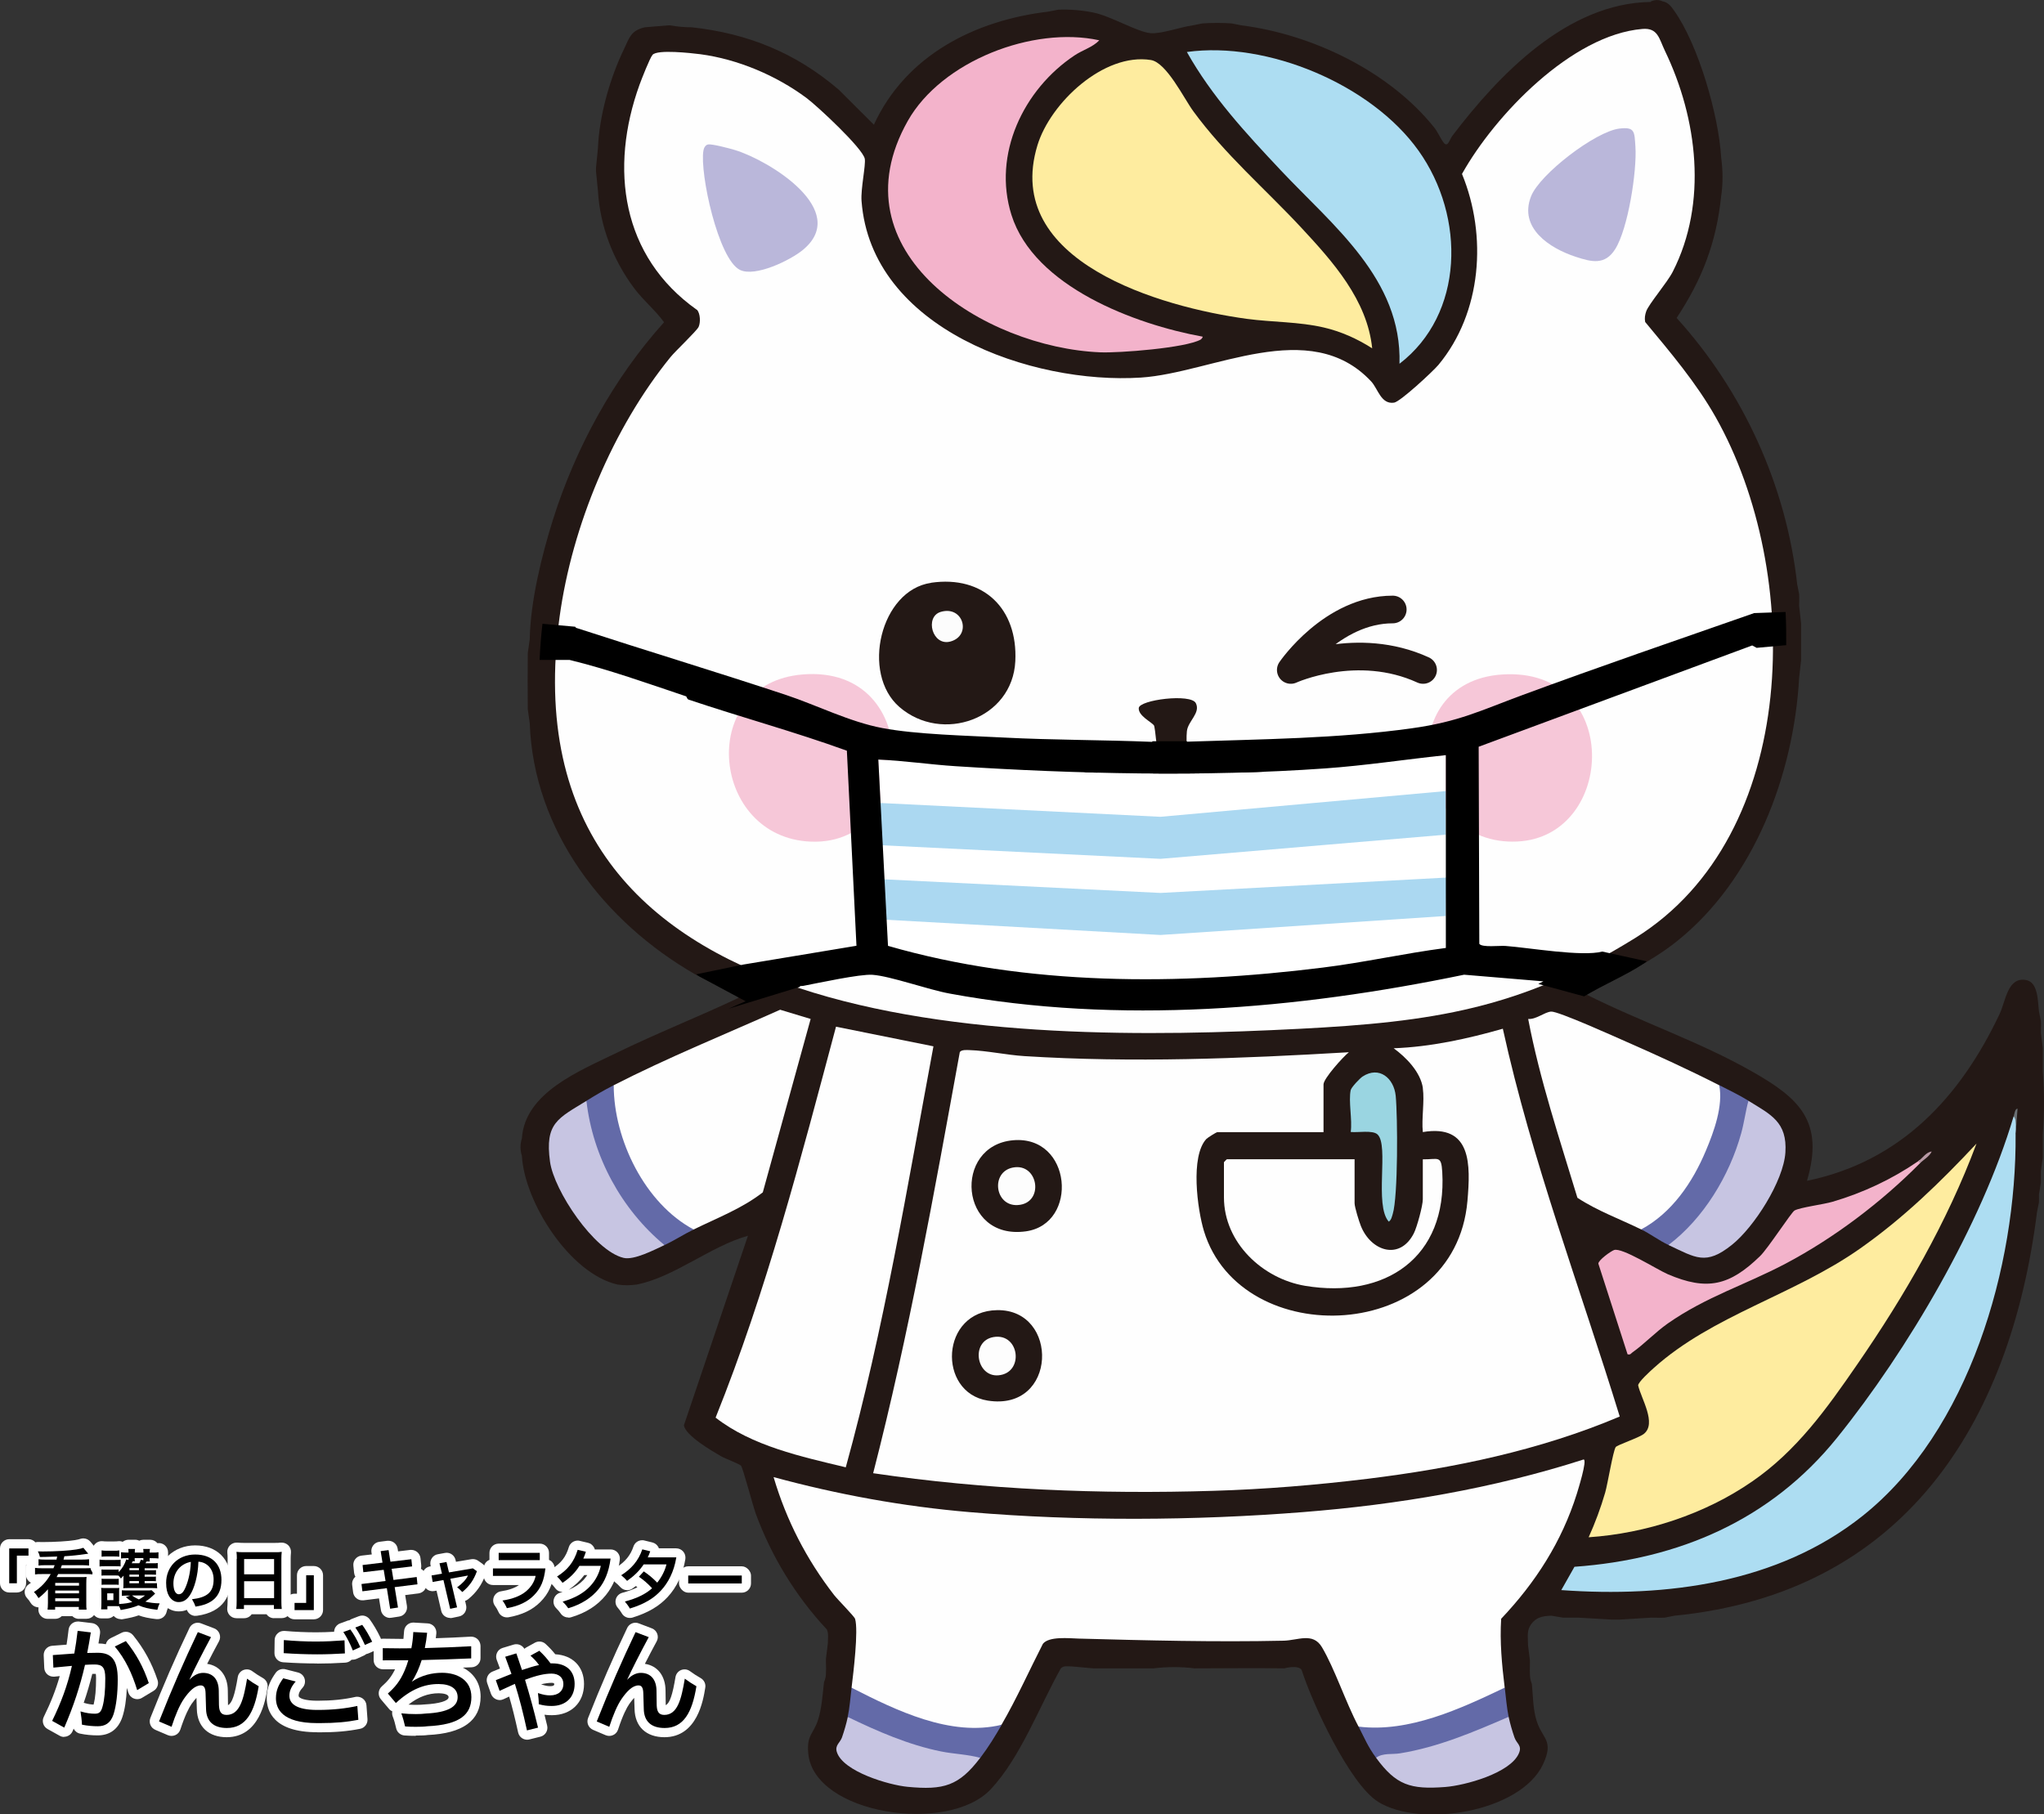 <?xml version="1.0" encoding="UTF-8"?>
<svg id="_看護ちゃん" data-name="看護ちゃん" xmlns="http://www.w3.org/2000/svg" viewBox="0 0 221.71 196.82">
  <rect x="0" y="0" width="221.71" height="196.82" fill="#333333" stroke="none"/>
  <defs>
    <style>
      .cls-1 {
        fill: #231815;
      }

      .cls-2 {
        fill: #f3b3cb;
      }

      .cls-3 {
        fill: #fcfcfc;
      }

      .cls-4 {
        fill: #6a7074;
      }

      .cls-5 {
        fill: #fff;
      }

      .cls-6 {
        fill: #c7c5e2;
      }

      .cls-7 {
        fill: #feec9f;
      }

      .cls-8 {
        fill: #abd8f1;
      }

      .cls-9 {
        fill: #9ad5e1;
      }

      .cls-10 {
        fill: #636aa8;
      }

      .cls-11 {
        fill: #f6c7d8;
      }

      .cls-12 {
        fill: #adddf2;
      }

      .cls-13 {
        fill: #b899a5;
      }

      .cls-14 {
        fill: #fefefe;
      }

      .cls-15 {
        fill: none;
        stroke: #231815;
        stroke-linecap: round;
        stroke-linejoin: round;
        stroke-width: 3px;
      }

      .cls-16 {
        fill: #bab7da;
      }

      .cls-17 {
        fill: #fdfdfd;
      }
    </style>
  </defs>
  <g>
    <path class="cls-1" d="M179.08.15c.4-.18.87-.2,1.27,0,.58.1.9.52,1.23.99,2.65,3.71,4.85,11.41,5.11,15.93.19,1.4.21,2.83,0,4.23-.53,5.03-2.05,8.99-4.83,13.19,7.21,7.95,11.89,18.18,13.08,28.9l.21,1.06c.03.41,0,.85,0,1.27l.21,1.9c0,1.34,0,2.68,0,4.02l-.21,1.9c-.59,10.5-4.88,21.85-13.22,28.54-2.99,2.4-6.51,3.95-9.83,5.82,5.86,2.95,12.2,5.08,17.91,8.32,5.15,2.92,7.9,5.42,5.99,11.88,10.16-2.09,16.63-9.07,20.9-18.11.66-1.4.86-4.05,2.88-3.67,1.32.25,1.25,2.35,1.38,3.38l.21,1.06c.03.41,0,.85,0,1.27l.21,1.69c0,.84,0,1.69,0,2.54.17,2.25.17,4.51,0,6.77,0,.84,0,1.69,0,2.54l-.21,1.48c0,.42,0,.85,0,1.27l-.21,1.27c0,.28.02.57,0,.85l-.21,1.06c-2.9,23.12-14.6,41.35-39.34,43.78l-1.06.21c-.49.03-.99-.01-1.48,0l-3.38.21c-.28,0-.56,0-.85,0l-3.6-.21c-.56,0-1.13,0-1.69,0l-1.27-.21c-1,.02-1.79.19-2.34,1.15-.34.6-.19,1.34-.2,2.02l.21,1.69c.01.49-.03.99,0,1.48,0,.37.07.72.21,1.06.13,1.32.11,2.73.52,4.02.62,1.96,1.91,2.08.69,4.7-2.45,5.21-13.31,6.94-17.9,4.06-3.08-1.94-7.14-10.71-8.27-14.26-.23-.49-1.26-.38-1.9-.21-3.24-.05-6.49,0-9.73,0-1.47-.18-2.97-.18-4.44,0-2.18,0-4.37,0-6.56,0l-2.33-.21c-.39.02-.84-.13-1.17.21-2.3,4.08-4.39,9.7-7.61,13.12-4.62,4.92-19.19,2.71-19.79-3.9-.18-2.01.55-2.06,1.06-3.62.41-1.28.5-2.78.65-4.11.15-.33.22-.68.21-1.06.04-.49-.02-.99,0-1.48l.21-1.69c-.01-.49.1-1.01-.11-1.48-3.37-3.59-6.03-7.96-7.72-12.58-.3-.83-1.39-4.95-1.59-5.18-.17-.2-1.69-.76-2.15-1.02-1.01-.59-3.85-2.23-4.05-3.36l6.95-20.57c-4.04,1.12-7.97,4.48-12.05,5.29-.7.1-1.41.11-2.11,0-5.15-1.18-10.08-8.9-10.36-13.96-.2-.61-.2-1.29,0-1.9.32-4.97,6.29-7.33,10.29-9.28,4.32-2.11,8.84-3.89,13.19-5.95.19-.25-4.31-2.34-4.72-2.58-9.83-5.66-17.5-15.52-17.91-27.24l-.21-1.48c-.02-2.04-.02-4.09,0-6.13l.21-1.48c.07-4.1,1.3-9.1,2.53-13.01,2.45-7.77,6.59-15.34,12.04-21.38-.97-1.34-2.25-2.36-3.24-3.69-2.28-3.04-3.72-6.76-3.93-10.56l-.21-2.11c0-.14,0-.28,0-.42l.21-2.11c.13-3.45,1.28-7.53,2.78-10.65.65-1.36.78-2.1,2.3-2.46l2.54-.21c.07,0,.14,0,.21,0,.76.14,1.54.21,2.33.21,6.1.66,11.3,2.78,15.96,6.77l3.81,3.8c3.47-7.54,10.96-11.33,18.93-12.27l1.06-.21c1.24-.05,2.6.06,3.82.31,1.92.39,4.78,2.13,6.23,2.24,1.19.08,3.18-.66,4.54-.85l1.06-.21c.93-.07,2.24-.07,3.17,0l1.06.21c7.68.97,16.06,5,20.93,11.11.37.47.74,1.32,1.04,1.66.43.48.6-.38.9-.78,5.07-6.66,12.48-14.4,21.53-14.53Z"/>
    <path class="cls-14" d="M75.6,33.62c-8.2-5.8-9.51-15.35-6.23-24.43.21-.58,1.12-2.91,1.41-3.24.53-.61,4.2-.19,5.17-.07,4.08.54,8.25,2.31,11.53,4.75,1.16.86,6.09,5.45,6.32,6.59.13.66-.45,3.26-.35,4.58,1.04,13.87,18.45,19.93,30.32,19.16,7.69-.5,18.29-6.72,24.96.42.74.79,1.06,2.52,2.49,2.3.68-.11,4.2-3.38,4.8-4.09,4.72-5.68,5.31-14.03,2.56-20.72,3.56-6.37,11.9-15.09,19.57-15.73,1.68-.14,1.8,1.03,2.44,2.37,3.54,7.35,4.66,16.51.85,23.97-.6,1.18-2.6,3.5-2.88,4.3-.13.38-.19.74-.11,1.15,2.74,3.3,5.53,6.58,7.65,10.33,9.49,16.81,9.24,45.32-8.72,56.49-12.42,7.72-22.06,9.12-36.45,9.86-31.56,1.62-86.55,1.44-80.23-44.7,1.35-9.85,5.76-20.45,12.02-28.16.54-.67,2.85-2.84,3.06-3.29.22-.49.18-1.42-.16-1.84Z"/>
    <path class="cls-14" d="M154.34,118.05c-.25-1.75-1.82-3.35-3.17-4.33,4.01-.15,7.99-1.02,11.84-2.12,3.15,14.33,8.38,28.08,12.68,42.07-8.65,3.67-18.07,5.62-27.4,6.76-5.47.67-11.18,1.14-16.67,1.3-12.32.38-24.74-.12-36.91-1.91,3.88-15.06,6.61-30.39,9.4-45.69.19-.27.76-.22,1.07-.21,1.87.06,4.01.53,5.92.65,11.74.74,23.49.27,35.21-.42-.61.48-2.75,2.85-2.75,3.49v5.18h-11.53c-.08,0-1.03.59-1.17.73-1.77,1.88-.98,7.66-.27,10,4.01,13.14,27.22,12.26,28.58-3.26.34-3.93.48-8.37-4.84-7.48-.15-1.48.2-3.32,0-4.76Z"/>
    <path class="cls-14" d="M92.37,183.08c.19-1.57.76-6.19.38-7.46-.08-.27-1.9-2.1-2.28-2.59-2.99-3.86-5.17-8.09-6.56-12.79,6.94,1.89,14.07,3.19,21.25,3.8,11.74,1,24.42.93,36.16,0,10.3-.81,20.62-2.55,30.45-5.71.44,0-.64,3.4-.73,3.71-1.64,5.22-4.48,9.63-8.21,13.57-.16,2.49.08,4.99.38,7.46-.09.24-.19.51-.41.66-1.21.82-3.87,1.8-5.33,2.33-3.04,1.11-6.21,1.98-9.48,1.72l-.64-.49c-1.41-2.67-2.57-6.26-3.97-8.61-.98-1.63-2.61-.72-4.16-.69-7.42.16-14.82-.03-22.21-.23-1.07-.03-3.23-.27-3.89.57-1.49,2.91-2.83,5.92-4.47,8.75-1.77,1.31-4.91.74-7.01.25-3.14-.73-6.07-2.19-8.94-3.62l-.33-.64Z"/>
    <path class="cls-7" d="M148.84,37.79c-1.6-1.03-3.38-1.83-5.24-2.26-2.68-.63-5.59-.57-8.36-.94-9.27-1.26-26.56-6.19-22.71-18.83,1.4-4.6,7.19-10.06,12.3-9.25,1.7.27,3.59,4.17,4.6,5.55,3.42,4.68,7.79,8.42,11.7,12.62,3.45,3.71,7.17,7.86,7.71,13.11Z"/>
    <path class="cls-14" d="M101.25,113.51c-2.85,15.28-5.37,30.69-9.51,45.67-4.82-1.16-10.15-2.3-14.12-5.39,5.52-13.72,9.25-28.13,13.06-42.41l10.57,2.13Z"/>
    <path class="cls-7" d="M172.31,166.79c.71-1.57,1.32-3.21,1.8-4.86.28-.98.84-4.45,1.14-4.94.14-.23,2.53-1.01,3.06-1.44,1.42-1.13-.3-3.83-.62-5.25-.03-.34,1.35-1.59,1.71-1.91,6.36-5.71,15.18-7.89,22.37-12.95,4.72-3.32,8.7-7.19,12.62-11.38-3.18,8.52-7.79,16.5-12.94,23.96-3.3,4.79-6.55,9.36-11.4,12.7-5.14,3.55-11.52,5.63-17.74,6.05Z"/>
    <path class="cls-2" d="M119.23,4.38c-.71.75-1.8,1.04-2.69,1.64-5.52,3.68-8.9,10.71-6.83,17.29,2.45,7.79,13.4,11.88,20.73,13.21.06.04-.11.26-.21.32-1.63.91-8.86,1.47-10.9,1.38-12.52-.52-28.92-10.83-20.86-25.11,3.67-6.49,13.58-10.31,20.76-8.74Z"/>
    <path class="cls-12" d="M218.63,123.02c.11,14.37-5.02,32.22-16.61,41.44-9.16,7.29-21.27,8.86-32.67,8.04l1.43-2.53c11.35-.81,21.29-5.08,28.47-13.98,7.67-9.51,15.69-23.17,19.16-34.87l.21-.03c.08.64.08,1.29,0,1.94Z"/>
    <path class="cls-12" d="M151.8,39.48c.29-9.21-7.26-15.02-12.91-21.04-3.75-3.99-7.45-7.98-10.15-12.8,8.72-1.21,20.01,3.52,25.13,10.71s4.95,17.74-2.08,23.12Z"/>
    <path class="cls-14" d="M66.57,117.73c5.84-2.99,12.07-5.52,18.05-8.19l3.31,1-5.19,18.81c-2.26,1.76-4.96,2.78-7.5,4.03l-.72.08c-5.12-3.2-8.04-9.21-8.36-15.14l.41-.59Z"/>
    <path class="cls-14" d="M186.48,117.73l.51.55c-.15,5.72-3.37,11.97-8.21,15.16l-.75-.06c-2.3-1.13-4.75-2.01-6.93-3.44-1.94-6.41-4.08-12.8-5.34-19.4.86.07,1.74-.73,2.48-.8s7,2.76,8.23,3.3c3.35,1.47,6.75,3.03,10.01,4.69Z"/>
    <path class="cls-14" d="M146.93,125.77v4.76c0,.42.49,2,.69,2.49,1.11,2.74,4.23,3.74,5.74.77.34-.67.97-2.99.97-3.68v-4.34c1.69.02,2-.48,2.11,1.38.54,9.27-6.17,13.79-14.88,12.34-4.6-.77-8.8-4.67-8.8-9.6v-3.81s.29-.32.32-.32h13.85Z"/>
    <path class="cls-2" d="M208.26,126.19c-4.18,4.22-9.31,8.11-14.59,10.9-4.36,2.3-8.61,3.58-12.76,6.48-1.34.94-2.6,2.27-3.84,3.14-.18.13-.21.29-.53.21l-3.17-9.84c.02-.39,1.33-1.33,1.7-1.47.85-.32,4.69,2.13,5.83,2.62,4.27,1.83,6.71,1.25,10.02-1.97.86-.84,3.39-4.75,3.73-4.94.61-.34,3.15-.66,4.13-.95,3.3-.97,6.43-2.44,9.26-4.38.3-.28.41-.16.21.21Z"/>
    <path class="cls-6" d="M63.61,119.42l.52.71c.81,5.42,3.55,10.47,7.64,14.12l.31.82c-1.11.51-3.29,1.66-4.44,1.39-3.2-.76-7.55-7.3-7.98-10.43-.58-4.22.87-4.7,3.96-6.61Z"/>
    <path class="cls-6" d="M180.98,135.07l.28-.76c4.32-3.64,6.94-8.88,7.83-14.4l.56-.49c2.44,1.5,4.22,2.3,4.01,5.6-.2,3.11-3.4,8.12-5.82,10.04-2.82,2.25-3.9,1.39-6.87,0Z"/>
    <path class="cls-6" d="M163.64,186.25c.16.75.38,1.5.63,2.23.23.69.86.86.48,1.73-.92,2.15-5.86,3.49-7.99,3.65-3.77.29-5.33-.2-7.5-3.17l-.02-.49c4.66-.65,9.4-2.18,13.86-4.03l.54.08Z"/>
    <path class="cls-6" d="M106.33,190.69c-2.32,3.05-3.95,3.53-7.9,3.15-1.99-.19-6.99-1.64-7.66-3.78-.23-.73.35-.99.56-1.58.25-.73.47-1.47.63-2.23h.99c4.13,2.08,8.45,3.42,12.99,3.91l.4.54Z"/>
    <path class="cls-10" d="M189.65,119.42c-.32,1.17-.46,2.37-.79,3.54-1.27,4.58-4.08,9.23-7.88,12.1-1.01-.47-1.96-1.2-2.96-1.69,3.34-1.8,5.57-5.1,7.01-8.53.88-2.08,1.9-4.89,1.45-7.12,1.09.56,2.12,1.04,3.17,1.69Z"/>
    <path class="cls-10" d="M75.24,133.38c-1.07.52-2.08,1.19-3.17,1.69-4.66-3.87-7.78-9.6-8.46-15.65,1.04-.64,1.86-1.13,2.96-1.69,0,5.9,3.38,12.83,8.67,15.65Z"/>
    <path class="cls-10" d="M108.66,187.1c-.72,1.25-1.45,2.44-2.33,3.6-1.39-.39-2.85-.41-4.27-.7-3.52-.71-6.9-2.19-10.11-3.74.21-.98.3-2.16.42-3.17,4.84,2.47,10.75,5.36,16.28,4.02Z"/>
    <path class="cls-10" d="M163.64,186.25c-3.81,1.65-7.66,3.29-11.79,3.96-.85.14-1.85-.07-2.59.48-.91-1.24-1.23-2.1-1.9-3.38,5.46.67,11.04-1.93,15.86-4.23.12,1.01.22,2.2.42,3.17Z"/>
    <path class="cls-9" d="M146.51,118.26c.07-.31.98-1.27,1.28-1.47,1.81-1.19,3.41.18,3.6,2.09.22,2.27.26,10.92-.32,12.81-.1.31-.14.63-.43.84-1.6-1.77.05-8.27-1.22-9.46-.53-.5-2.17-.18-2.91-.27.19-1.31-.26-3.34,0-4.55Z"/>
    <path class="cls-4" d="M218.63,123.02c0-.6.17-1.49-.21-1.9.07-.24.15-.87.42-.84l-.21,2.75Z"/>
    <path class="cls-13" d="M208.05,125.98c.49-.33.87-1,1.48-1.06-.25.55-.88.88-1.27,1.27l-.21-.21Z"/>
    <path class="cls-11" d="M162.96,73.17c13-.82,12.38,17.6,1.63,18.12-11.54.56-13.69-17.36-1.63-18.12Z"/>
    <path class="cls-11" d="M87.04,73.17c13.47-1.13,12.58,19.18.39,18.1-10.43-.93-11.71-17.15-.39-18.1Z"/>
    <path class="cls-1" d="M100.99,63.22c5.7-.83,9.42,2.83,9.14,8.51-.31,6.28-7.96,8.96-12.57,4.97-4.2-3.64-2.06-12.68,3.43-13.47Z"/>
    <path class="cls-15" d="M151.07,66.12c-6.59,0-11.06,6.56-11.06,6.56,0,0,7.18-3.28,14.35,0"/>
    <path class="cls-16" d="M175.64,13.95c1.71-.21,1.64.33,1.75,1.95.18,2.62-.79,8.92-2.2,11.14-1.1,1.74-2.54,1.39-4.27.82-2.84-.93-6.2-3.12-4.85-6.56.94-2.4,6.96-7.02,9.57-7.35Z"/>
    <path class="cls-16" d="M76.82,15.67c.43-.07,2.36.44,2.91.61,3.73,1.14,12.54,6.55,7.36,10.83-1.37,1.13-5.17,2.98-6.83,2.17-2.35-1.15-4.38-10.51-3.96-12.95.05-.28.21-.61.51-.66Z"/>
    <path class="cls-1" d="M129.66,83.61c.86.87,2.64.85,3.79.66s2.58-1.73,3.7-.53c1.17,1.26-.3,2.64-1.49,3.16-2.47,1.08-6.02,1.05-8.08-.85-2.26,2.53-5.86,2.89-8.84,1.41-1.23-.61-2.74-1.95-1.51-3.34,1.1-1.24,2.29.17,3.22.57,2.01.87,4.95.4,5.12-2.19.03-.44-.28-3.63-.4-3.8-.27-.38-1.72-1.05-1.65-1.89.07-.89,5.65-1.6,6.19-.53s-.86,1.95-.97,3.05c-.12,1.23.02,3.36.93,4.28Z"/>
    <path class="cls-1" d="M109.88,123.7c6.4-.57,7.16,9.07,1.4,9.88-7.24,1.01-7.95-9.29-1.4-9.88Z"/>
    <path class="cls-1" d="M108.16,142.13c6.77-.1,6.55,11.03-1.04,9.81-5.46-.88-5.15-9.72,1.04-9.81Z"/>
    <path class="cls-3" d="M102.04,66.38c2.45-.73,3.38,2.56,1.07,3.21-1.99.56-2.84-2.68-1.07-3.21Z"/>
    <path class="cls-17" d="M109.87,126.66c2.8-.54,3.44,3.92.5,4.07-2.48.13-2.94-3.6-.5-4.07Z"/>
    <path class="cls-17" d="M107.76,145.05c2.84-.49,3.37,3.91.53,4.15-2.4.2-3.04-3.71-.53-4.15Z"/>
  </g>
  <g>
    <path class="cls-5" d="M156.81,81.92v20.92c-4.47.58-8.88,1.58-13.35,2.13-15.52,1.94-32.07,2-47.14-2.36l-1.05-20.21c2.78.12,5.59.54,8.38.72,13.09.84,26.99,1.17,40.09.24,4.37-.31,8.74-.98,13.09-1.44Z"/>
    <polygon class="cls-8" points="156.81 99.37 125.87 101.43 95.26 99.73 95.26 95.36 125.87 96.87 156.92 95.2 156.81 99.37"/>
    <polygon class="cls-8" points="156.81 90.55 125.87 93.17 95.26 91.68 95.26 87.1 125.87 88.61 156.81 85.82 156.81 90.55"/>
    <path d="M193.67,66.39l-3.4.12c-8.38,2.93-16.79,5.81-25.12,8.89-4.53,1.67-6.9,2.9-12.03,3.61-8.01,1.12-16.3,1.18-24.35,1.45-.01-.02-.02-.03-.02-.05h-3.76s0,.05,0,.07c-5.38-.22-10.79-.19-16.16-.47-3.94-.21-9.37-.32-13.14-1.03-3.5-.66-7.16-2.5-10.41-3.58-7.57-2.51-15.21-4.82-22.79-7.29-.04-.03-.07-.08-.1-.12l-3.55-.32c-.15,1.31-.25,2.62-.31,3.92h3.25c4.26,1.04,8.47,2.55,12.64,3.95.06.02.09.3.28.36,5.69,1.91,11.51,3.49,17.16,5.54l1.04,21.16-12.28,2.04-5.11,1.06c.12.07.23.16.35.23l5.02,2.69c-.62.26-1.23.54-1.85.81l7.73-2.37c.01-.16.1-.06.37-.11l2.4-.73-2.4.73s0,0,0,0c1.64-.31,6.16-1.3,7.51-1.2,1.97.14,6.02,1.61,8.39,2.04,18.34,3.38,37.65,1.71,55.78-2.05l6.33.53-.08-.02.08.02,2.27.19-.55.28,4.97,1.35c2.1-1.28,4.45-2.22,6.51-3.59.1-.07.19-.14.29-.21l-4.83-1.06c-2.21.58-7.93-.42-10.5-.61-.64-.05-2.55.19-2.84-.23l-.07-21.38,29.67-10.99.48.26,3.21-.29c.01-1.21-.01-2.41-.07-3.59ZM156.81,102.84c-4.47.58-8.88,1.58-13.35,2.13-15.52,1.94-32.07,2-47.14-2.36l-1.05-20.21c2.78.12,5.59.54,8.38.72,13.09.84,26.99,1.17,40.09.24,4.37-.31,8.74-.98,13.09-1.44v20.92Z"/>
  </g>
  <g>
    <path class="cls-5" d="M1,172.76c-.55,0-1-.45-1-1v-3.78c0-.55.45-1,1-1h2.09c.55,0,1,.45,1,1v.78c0,.55-.45,1-1,1h-.26v2c0,.55-.45,1-1,1h-.83Z"/>
    <path d="M1,171.76v-3.78h2.09v.78h-1.26v3h-.83Z"/>
    <path class="cls-5" d="M8.56,175.62c-.28,0-.53-.11-.71-.29h-1.16c-.18.18-.43.29-.71.29h-.82c-.28,0-.55-.12-.74-.33s-.28-.49-.25-.77c0-.05,0-.1.01-.15h0c-.06,0-.12,0-.18-.02-.28-.05-.53-.22-.68-.47-.16-.26-.21-.32-.36-.48-.21-.21-.31-.51-.28-.8.03-.3.19-.56.44-.73.08-.06.17-.11.24-.17-.08-.04-.15-.08-.21-.14-.22-.19-.35-.47-.35-.76v-.71c0-.29.12-.56.34-.75.01-.01.03-.02.04-.04v-.16c0-.12.02-.23.06-.34,0-.01-.01-.03-.02-.04-.14-.31-.13-.71.06-1,.19-.28.49-.48.82-.48,0,0,.52.01.52.01,1.29,0,2.79-.09,3.5-.21.35-.06.46-.09.57-.13.12-.04.23-.06.35-.06.29,0,.57.13.77.36l.53.64c.19.23.27.52.22.81.06.13.1.28.1.43v.15s.04.03.07.05c.22.19.34.46.34.75v.71c0,.29-.12.56-.34.75-.11.1-.24.17-.37.21v2.13c0,.3,0,.43.03.6.04.29-.05.57-.24.79s-.46.34-.75.34h-.84Z"/>
    <path d="M6.13,169.19q.04-.16.07-.33c-1.06.04-1.68.05-1.87.05-.07-.3-.08-.32-.22-.61.25,0,.42.01.52.01,1.35,0,2.9-.09,3.66-.22.38-.06.57-.11.75-.18l.53.64q-.08,0-.28.04c-.73.11-1.6.2-2.31.24-.04.15-.04.16-.09.36h2.02c.29,0,.52-.01.75-.04v.69c-.2-.02-.42-.04-.69-.04h-2.26c-.05.14-.07.2-.12.33h2.71c.31,0,.55-.01.78-.04v.71c-.22-.03-.43-.04-.78-.04h-2.99c-.09.19-.11.21-.17.33h2.59c.36,0,.5,0,.66-.02-.02.21-.03.36-.03.71v2.11c0,.36,0,.52.03.73h-.84v-.29h-2.57v.29h-.82c.02-.2.04-.38.04-.73v-1.48c-.28.32-.59.62-1.02.96-.19-.31-.28-.44-.5-.66.8-.53,1.38-1.15,1.82-1.95h-.94c-.33,0-.54,0-.76.04v-.71c.21.03.48.04.76.04h1.24c.06-.14.09-.21.13-.33h-1.06c-.28,0-.48.01-.69.04v-.69c.2.03.41.04.69.04h1.24ZM5.99,171.72v.3h2.58v-.3h-2.58ZM5.99,172.55v.3h2.58v-.3h-2.58ZM5.99,173.39v.31h2.58v-.31h-2.58Z"/>
    <path class="cls-5" d="M13.09,175.65c-.29,0-.57-.13-.76-.35-.18.17-.42.27-.68.27h-.68c-.28,0-.55-.12-.74-.33-.19-.21-.28-.49-.25-.77.02-.18.03-.41.03-.6v-1.09c0-.18,0-.29-.02-.44-.01-.14,0-.27.04-.4v-.69c0-.06,0-.11.01-.16,0-.05-.01-.11-.01-.16v-.36c-.15-.18-.23-.4-.23-.64v-.74c0-.24.08-.46.23-.64v-.36c0-.29.13-.57.35-.76.18-.15.41-.24.65-.24.06,0,.11,0,.17.01.12.02.21.02.4.02h.78c.2,0,.28,0,.41-.02.05,0,.11-.01.16-.01.12,0,.24.02.36.07.18-.14.4-.22.63-.22h.74c.15,0,.3.04.44.1.14-.07.29-.1.44-.1h.74c.3,0,.59.14.78.37.05,0,.1-.01.15-.01.23,0,.46.08.64.23.23.19.36.47.36.77v.68c0,.14-.03.27-.08.4,0,.03,0,.06,0,.1v.59c0,.22-.07.42-.2.59,0,0,0,.16,0,.19,0,.03,0,.15,0,.15.16.18.24.41.24.65v.59c0,.29-.12.56-.34.75.14.08.26.2.35.34.18.29.19.65.04.96-.09.19-.13.3-.17.48-.11.46-.51.78-.97.78-.04,0-.08,0-.12,0-.81-.09-1.4-.21-1.94-.41-.47.17-1,.29-1.76.42-.06,0-.11.01-.17.01Z"/>
    <path d="M10.79,169.19c.17.03.3.04.57.04h1.15c.29,0,.42,0,.57-.03v.73c-.15-.01-.23-.02-.53-.02h-1.18c-.26,0-.39,0-.57.03v-.74ZM16.84,172.87c-.54.51-.66.61-1.08.88.45.11.97.18,1.56.19-.12.24-.19.43-.25.7-.92-.11-1.48-.24-2.05-.49-.49.21-1.03.36-1.93.51-.05-.16-.07-.21-.17-.41-.15,0-.27-.01-.4-.01h-.87v.35h-.68c.02-.21.03-.47.03-.69v-1.09c0-.22,0-.36-.03-.55.15.01.26.02.47.02h1.08c.25,0,.32,0,.42-.02-.02.11-.02.21-.02.51v1.24c.64-.04,1.03-.1,1.43-.22-.27-.17-.43-.3-.7-.53l.49-.16h-.35c-.24,0-.41,0-.57.03v-.61c.14.01.29.02.57.02h2.13c.25,0,.39,0,.52-.03l.39.37ZM15.71,171.75h.99c.25,0,.36,0,.47-.02v.59c-.16-.03-.32-.04-.57-.04h-2.75c-.2,0-.33,0-.48.02.02-.19.02-.27.02-.51v-.5s0-.23.01-.36c-.1.11-.14.17-.29.31-.11-.16-.15-.2-.25-.31-.1-.01-.2-.02-.42-.02h-.99c-.22,0-.29,0-.44.02v-.67c.15.02.22.02.44.02h.99c.22,0,.29,0,.43-.02v.29c.38-.39.64-.81.83-1.38l.24.06v-.19h-.28c-.2,0-.35,0-.53.03v-.68c.17.02.35.04.59.04h.22c0-.2,0-.27-.03-.39h.74c-.02.1-.03.13-.03.39h.94c0-.23,0-.28-.03-.39h.74c-.03.11-.03.17-.04.39h.36c.28,0,.44,0,.6-.04v.68c-.16-.02-.34-.03-.59-.03h-.37c0,.19,0,.25.03.36h-.37c-.05.09-.07.13-.11.19h.8c.28,0,.39,0,.53-.03v.59c-.14-.02-.22-.02-.52-.02h-.9v.22h.78c.25,0,.34,0,.45-.02v.51c-.12-.01-.22-.02-.45-.02h-.78v.23h.77c.25,0,.36,0,.45-.02v.51c-.1-.01-.22-.02-.45-.02h-.77v.24ZM11.02,168.19c.17.03.29.04.57.04h.78c.27,0,.39,0,.57-.04v.69c-.16-.02-.31-.03-.57-.03h-.78c-.24,0-.39,0-.57.03v-.69ZM11.02,171.26c.15.02.22.02.44.02h.99c.23,0,.3,0,.43-.02v.67c-.15-.02-.21-.02-.44-.02h-.99c-.21,0-.29,0-.43.02v-.67ZM11.63,173.59h.67v-.74h-.67v.74ZM15.07,170.12h-1.03v.22h1.03v-.22ZM15.07,170.82h-1.03v.23h1.03v-.23ZM14.04,171.52v.24h1.03v-.24h-1.03ZM14.39,169.38s-.02.05-.1.21h.82c.07-.12.12-.24.17-.39l.27.07c0-.1,0-.14,0-.24h-.94c0,.2,0,.25.02.34h-.26ZM14.31,173.08c.22.16.44.29.75.43.24-.11.38-.21.68-.43h-1.43Z"/>
    <path class="cls-5" d="M21.21,175.3c-.42,0-.8-.26-.94-.66-.28.12-.58.17-.91.17-.76,0-1.46-.42-1.88-1.13-.32-.55-.46-1.16-.46-1.97,0-2.32,1.79-4.06,4.15-4.06s3.85,1.51,3.85,3.75c0,1.54-.64,3.47-3.68,3.89-.05,0-.09,0-.14,0Z"/>
    <path d="M20.83,173.49c1.63-.19,2.35-.76,2.34-2.16,0-1.07-.68-1.86-1.65-1.91-.04,1.52-.45,2.94-.94,3.66-.35.51-.72.72-1.22.72-.47,0-.82-.31-1.02-.64-.2-.35-.32-.77-.32-1.46,0-1.69,1.25-3.06,3.15-3.06s2.85,1.13,2.85,2.75c0,1.87-1.1,2.66-2.82,2.9-.08-.27-.22-.54-.38-.81ZM18.81,171.78c0,.34.06.65.13.8.1.22.24.37.45.37.25,0,.45-.16.64-.54.31-.63.62-1.64.67-2.97-1.08.19-1.89,1.08-1.89,2.34Z"/>
    <path class="cls-5" d="M29.73,175.55c-.34,0-.64-.17-.82-.43h-1.61c-.18.26-.48.43-.82.43h-.83c-.29,0-.56-.12-.75-.33-.19-.21-.28-.5-.25-.78.02-.21.04-.46.04-.75v-4.58c0-.25-.01-.47-.03-.67-.03-.3.08-.6.3-.81.19-.18.44-.28.69-.28.04,0,.08,0,.13,0,.19.02.38.03.65.03h3.38c.27,0,.45,0,.62-.03.04,0,.09,0,.13,0,.26,0,.51.1.7.28.22.21.33.52.3.82-.02.23-.03.41-.03.62v4.61c0,.32.01.53.04.75.03.28-.06.56-.25.78-.19.21-.46.33-.75.33h-.85Z"/>
    <path d="M25.69,169.11c0-.28-.01-.53-.04-.76.22.03.45.04.78.04h3.38c.33,0,.54,0,.75-.04-.03.27-.04.48-.04.73v4.61c0,.37.01.61.04.86h-.85v-.43h-3.25v.43h-.83c.03-.24.04-.53.04-.86v-4.58ZM26.48,170.79h3.25v-1.66h-3.25v1.66ZM26.48,173.37h3.25v-1.83h-3.25v1.83Z"/>
    <path class="cls-5" d="M31.95,175.67c-.55,0-1-.45-1-1v-.78c0-.55.45-1,1-1h.26v-2c0-.55.45-1,1-1h.83c.55,0,1,.45,1,1v3.78c0,.55-.45,1-1,1h-2.09Z"/>
    <path d="M34.04,170.89v3.78h-2.09v-.78h1.26v-3h.83Z"/>
    <path class="cls-5" d="M42.31,175.52c-.48,0-.91-.35-.99-.84l-.21-1.28-1.69.21s-.08,0-.13,0c-.22,0-.44-.07-.61-.21-.21-.16-.35-.4-.38-.67l-.1-.79c-.04-.35.1-.67.35-.89-.07-.12-.12-.26-.14-.41l-.08-.78c-.06-.54.33-1.04.88-1.1l1.12-.13-.04-.22c-.04-.27.02-.54.19-.76.16-.22.41-.36.68-.39l.86-.11s.08,0,.12,0c.48,0,.91.35.99.84l.05.31,1.32-.16s.08,0,.12,0c.22,0,.44.08.62.22.21.17.34.41.37.67l.08.78c.01.13,0,.26-.03.38.05.03.1.06.15.1.21.17.35.41.37.68l.08.79c.06.54-.33,1.03-.87,1.1l-1.44.18.19,1.18c.04.26-.02.53-.18.75-.16.22-.39.36-.66.4l-.85.13c-.05,0-.1.01-.15.01Z"/>
    <path d="M44.62,169.15l.08.78-2.22.26.2,1.21,2.52-.32.08.79-2.47.31.36,2.21-.85.13-.36-2.23-2.65.34-.1-.79,2.61-.33-.2-1.21-2.21.26-.08-.78,2.16-.26-.2-1.25.86-.11.2,1.26,2.27-.27Z"/>
    <path class="cls-5" d="M48.83,175.52c-.46,0-.87-.31-.97-.77l-.51-2.19-.24.04c-.06.01-.12.02-.18.02-.2,0-.41-.06-.58-.18-.22-.15-.37-.39-.41-.65l-.12-.71c-.09-.54.28-1.06.82-1.15h.08s-.02-.11-.02-.11c-.06-.27-.01-.55.14-.78.15-.23.39-.39.66-.43l.76-.14c.06-.01.12-.02.18-.02.46,0,.86.31.97.77l.05.21,1.67-.28c.06,0,.11-.01.17-.01.2,0,.4.06.57.18l.44.31c.37.26.52.73.37,1.15-.4,1.12-1,1.98-1.9,2.71-.1.08-.21.14-.33.18l.11.48c.06.26.01.54-.13.77-.15.23-.38.39-.64.44l-.76.16c-.07.01-.14.02-.2.02Z"/>
    <path d="M49.59,174.37l-.76.16-.73-3.12-1.17.21-.12-.71,1.13-.19-.27-1.13.76-.14.27,1.13,2.59-.44.44.31c-.33.93-.82,1.64-1.59,2.26-.17-.19-.33-.35-.56-.51.53-.38.96-.81,1.18-1.28l-1.91.35.73,3.11Z"/>
    <path class="cls-5" d="M54.98,175.46c-.39,0-.76-.23-.92-.61-.09-.2-.22-.44-.37-.64-.21-.28-.25-.65-.12-.98.14-.32.43-.55.78-.6.81-.12,1.5-.36,1.94-.68h-2.82c-.55,0-1-.45-1-1v-.81c0-.42.25-.77.62-.92v-.76c0-.55.45-1,1-1h4.46c.55,0,1,.45,1,1v.76c.14.06.26.14.36.26.19.21.28.5.25.78-.18,1.59-.63,2.61-1.56,3.54-.85.85-1.98,1.39-3.45,1.65-.06,0-.12.01-.17.01Z"/>
    <path d="M59.16,170.15c-.15,1.29-.47,2.14-1.27,2.94-.65.65-1.57,1.14-2.91,1.37-.12-.28-.29-.58-.48-.83,1.08-.16,1.93-.49,2.5-.95.57-.46.96-1.04,1.1-1.72h-4.63v-.81h5.69ZM58.55,169.25h-4.46v-.79h4.46v.79Z"/>
    <path class="cls-5" d="M61.64,175.47c-.32,0-.63-.15-.82-.43-.14-.2-.29-.38-.5-.59-.25-.25-.34-.62-.25-.96.09-.34.35-.61.69-.71.09-.03.18-.05.27-.08h0c-.31,0-.61-.14-.8-.4-.18-.24-.31-.39-.47-.53-.23-.21-.35-.52-.33-.83s.2-.59.46-.76c.98-.62,1.49-1.27,1.81-2.34.13-.43.53-.71.96-.71.08,0,.15,0,.23.03l.89.21c.27.06.5.24.64.48.04.08.08.15.1.24h1.72c.29,0,.56.12.75.34.19.22.28.5.24.79-.2,1.58-.68,2.79-1.51,3.82-.91,1.13-2.18,1.94-3.78,2.41-.09.03-.19.04-.28.04ZM63.38,170.87c-.45.6-1.01,1.13-1.7,1.6.67-.28,1.2-.64,1.61-1.07.15-.17.29-.34.41-.53h-.32Z"/>
    <path d="M62.85,169.87c-.46.75-1.07,1.33-1.83,1.84-.2-.26-.37-.47-.6-.68,1.12-.71,1.82-1.53,2.24-2.9l.89.21c-.08.26-.17.51-.28.74h2.96c-.2,1.53-.67,2.54-1.3,3.31-.75.92-1.82,1.64-3.29,2.08-.17-.25-.36-.47-.61-.72,1.38-.39,2.33-.97,2.98-1.67.61-.65.99-1.41,1.16-2.21h-2.33Z"/>
    <path class="cls-5" d="M68.31,175.52c-.35,0-.69-.19-.87-.51-.12-.21-.26-.39-.45-.62-.22-.26-.28-.62-.18-.94s.37-.57.7-.66c.64-.17,1.18-.37,1.63-.6-.06-.04-.11-.09-.17-.13-.12.09-.24.18-.37.27-.17.12-.37.18-.57.18-.28,0-.55-.12-.75-.34-.18-.2-.34-.35-.52-.49-.25-.2-.39-.51-.38-.84.02-.32.19-.62.46-.79.97-.62,1.55-1.32,1.87-2.28.14-.42.53-.68.95-.68.08,0,.16,0,.24.03l.86.21c.28.07.51.25.65.5.02.04.04.09.06.14h1.88c.29,0,.57.13.76.35.19.22.27.52.23.81-.26,1.63-.93,3.06-1.93,4.13-.93,1-2.14,1.71-3.8,2.22-.1.03-.2.04-.29.04Z"/>
    <path d="M69.83,170.47c.52.35.96.71,1.46,1.22.47-.59.83-1.28,1-1.98h-2.47c-.47.71-1.07,1.28-1.8,1.79-.2-.23-.4-.42-.64-.61,1.07-.68,1.86-1.54,2.29-2.81l.86.21c-.08.24-.17.46-.27.66h3.1c-.26,1.6-.91,2.79-1.68,3.61-.75.81-1.75,1.45-3.36,1.94-.15-.27-.33-.5-.54-.76,1.35-.36,2.26-.82,2.95-1.44-.48-.53-.94-.91-1.43-1.25l.54-.59Z"/>
    <rect class="cls-5" x="73.65" y="169.92" width="7.81" height="2.86" rx="1" ry="1"/>
    <path d="M80.46,171.78h-5.81v-.86h5.81v.86Z"/>
    <path class="cls-5" d="M6.96,188.43c-.17,0-.34-.04-.49-.13l-1.31-.73c-.47-.26-.65-.84-.41-1.32.76-1.54,1.31-2.95,1.73-4.42-.11.01-.59.06-.59.06-.03,0-.07,0-.1,0-.24,0-.47-.09-.65-.24-.21-.18-.33-.44-.34-.71l-.06-1.36c-.02-.54.38-1,.92-1.04.52-.04,1.04-.08,1.56-.12.08-.5.15-1.04.22-1.63.06-.51.49-.88.99-.88.04,0,.08,0,.12,0l1.43.17c.27.03.51.17.68.39s.23.49.19.76c-.05.36-.11.71-.17,1.06.29,0,.56.03.8.08.07-.29.26-.53.53-.66l1.2-.59c.14-.07.29-.1.44-.1.29,0,.58.13.78.37,1.19,1.47,2.04,3.02,2.66,4.87.15.45-.03.93-.43,1.17l-1.26.76c-.16.1-.34.14-.52.14-.12,0-.24-.02-.36-.07-.29-.11-.51-.35-.6-.64-.05-.17-.11-.34-.16-.51-.05,1.25-.22,2.36-.49,3.17-.44,1.3-1.36,1.98-2.67,1.98-.65,0-1.29-.06-1.91-.19-.31-.06-.57-.27-.7-.54-.04.09-.08.19-.12.28-.11.26-.33.46-.6.55-.1.04-.21.05-.32.05ZM9.08,184.73c.48.14.82.18,1.07.19,0-.02.01-.04.02-.07.17-.67.25-1.57.25-2.78,0-.25-.02-.4-.03-.48-.04,0-.08,0-.14,0-.08,0-.15,0-.24,0-.27,1.07-.57,2.1-.93,3.14Z"/>
    <path d="M5.65,186.7c.97-1.98,1.67-3.84,2.15-5.98-.62.05-1.3.12-2.01.19l-.06-1.36c.79-.06,1.57-.12,2.33-.17.14-.77.26-1.58.36-2.46l1.43.17c-.12.78-.25,1.52-.39,2.23.4-.01.79-.02,1.14-.02,1.44,0,2.18.7,2.17,2.9,0,1.44-.15,2.84-.46,3.79-.34,1.01-.97,1.28-1.71,1.28-.53,0-1.12-.05-1.71-.17-.02-.5-.08-.92-.16-1.44.67.2,1.15.25,1.55.25.47,0,.69-.16.86-.84.18-.68.28-1.63.28-3.01,0-1.2-.34-1.49-1.17-1.49-.3,0-.66.01-1.03.04-.54,2.35-1.23,4.44-2.25,6.81l-1.31-.73ZM13.65,178.03c1.15,1.42,1.91,2.84,2.49,4.56l-1.26.76c-.55-1.79-1.28-3.37-2.43-4.73l1.2-.59Z"/>
    <path class="cls-5" d="M24.61,188.46c-1.99,0-3.21-1.13-3.26-3.04-.02-.5-.03-.86-.04-1.23-.14.15-.32.36-.53.66-.27.39-.7,1.19-1.22,2.78-.09.27-.28.49-.54.6-.13.06-.27.09-.42.09-.13,0-.26-.03-.39-.08l-1.36-.58c-.5-.21-.74-.78-.54-1.29,1.42-3.58,2.68-6.5,4.24-9.76.17-.36.53-.57.9-.57.12,0,.24.02.36.07l1.42.54c.27.1.48.32.58.59s.08.57-.06.82c-.43.79-.88,1.65-1.28,2.44,1.36.2,2.23,1.29,2.24,2.9,0,0,.02,1.26.02,1.52,0,.02,0,.04,0,.06.44-.21.74-1.12,1.06-3.05.06-.34.29-.63.61-.76.12-.05.25-.07.38-.07.21,0,.42.07.59.2.38.28.75.52,1.16.75.36.21.56.62.49,1.03-.21,1.33-.86,5.38-4.44,5.38Z"/>
    <path d="M22.89,177.6c-.9,1.67-1.87,3.57-2.35,4.64.53-.58,1.06-.76,1.49-.76,1.06,0,1.69.71,1.7,1.94.01.79.01,1.12.02,1.54.02.68.2,1.08.82,1.08,1.43,0,1.85-1.66,2.23-3.93.42.31.83.58,1.26.82-.46,2.87-1.41,4.53-3.45,4.53-1.45,0-2.23-.72-2.26-2.06-.02-.71-.04-1.13-.05-1.68-.01-.63-.18-.88-.52-.88-.65,0-1.26.64-1.82,1.44-.49.71-.95,1.81-1.35,3.05l-1.36-.58c1.43-3.62,2.7-6.52,4.21-9.69l1.42.54Z"/>
    <path class="cls-5" d="M34.42,187.92c-4.78,0-5.49-2.33-5.49-3.71,0-1.2.47-2.02.97-2.73.19-.27.5-.42.81-.42.08,0,.16,0,.25.03l1.37.35c.34.09.61.34.71.68s.02.7-.21.96c-.39.43-.44.69-.44.88,0,.31.8.53,1.94.54h.17c1.47,0,2.79-.13,4.04-.41.07-.02.14-.02.21-.02.21,0,.42.07.6.2.23.17.38.44.4.73l.11,1.5c.04.5-.31.96-.81,1.05-1.36.27-2.68.38-4.39.38h-.25ZM34.42,180.46c-1.17,0-2.42-.04-3.72-.13-.53-.04-.94-.48-.93-1.01l.02-1.4c0-.28.12-.54.33-.73.18-.17.42-.26.67-.26.03,0,.06,0,.09,0,1.16.1,2.27.15,3.4.15.63,0,1.27-.02,1.96-.06,0-.09.02-.19.05-.28.09-.29.32-.53.61-.63l.76-.28c.08-.03.17-.05.25-.06.08-.06.17-.12.27-.15l.75-.29c.12-.04.24-.07.36-.07.31,0,.61.15.81.41.4.55.79,1.2,1.17,1.99.12.24.13.53.04.78-.09.25-.29.46-.54.57l-.79.35c-.09.04-.17.06-.26.08-.07.06-.14.11-.23.15l-.81.37c-.13.06-.28.09-.42.09-.04,0-.08,0-.12,0-.17.18-.41.3-.67.32-1.09.07-2.09.1-3.05.1Z"/>
    <path d="M32.08,182.41c-.47.53-.69,1.01-.69,1.55,0,.9.82,1.52,2.93,1.54h.18c1.61,0,3-.16,4.26-.43l.11,1.5c-1.23.24-2.46.36-4.2.36h-.25c-3.92,0-4.49-1.63-4.49-2.71,0-.9.34-1.52.79-2.15l1.37.35ZM30.79,177.92c1.22.11,2.36.16,3.48.16,1.02,0,2.04-.05,3.1-.13l.04,1.42c-1,.06-2,.1-2.99.1-1.22,0-2.44-.05-3.65-.13l.02-1.4ZM38,176.77c.39.53.73,1.12,1.08,1.91l-.81.37c-.31-.78-.66-1.45-1.03-2l.76-.28ZM39.29,176.27c.39.53.74,1.14,1.08,1.83l-.79.35c-.33-.74-.65-1.34-1.04-1.89l.75-.29Z"/>
    <path class="cls-5" d="M45.09,188.31c-.41,0-.82-.01-1.21-.04-.44-.03-.82-.35-.91-.79-.11-.49-.22-.89-.37-1.27-.07-.18-.08-.37-.05-.56-.14-.06-.27-.15-.37-.28l-.87-1.03c-.35-.42-.3-1.04.11-1.4.58-.51,1.03-1.01,1.43-1.85-.44,0-.88,0-1.32,0-.55,0-1-.44-1-.99v-1.32c-.01-.27.09-.53.29-.72.19-.19.44-.29.7-.29,0,0,.15,0,.15,0,.55.01,1.1.02,1.66.02h.43c.03-.27.05-.54.07-.83.03-.53.47-.94,1-.94.02,0,1.56.09,1.56.09.27.01.52.14.7.34.18.21.26.47.24.74-.02.18-.04.36-.06.53,1.2-.04,2.45-.09,3.79-.17.02,0,.04,0,.06,0,.25,0,.5.1.68.27.2.19.31.45.32.72v1.32c.02.54-.41.98-.94,1.01-.33.01-.65.03-.98.04,1.21.6,1.93,1.72,1.93,3.14,0,2.6-1.93,4-5.73,4.17-.24.04-.68.06-1.31.06ZM44.29,184.92c.28.02.56.03.84.03.36,0,.69-.02.98-.05,1.55-.08,2.55-.39,2.55-.78,0-.36-.67-.42-1.06-.43h0c-1.17,0-2.23.4-3.3,1.24Z"/>
    <path d="M41.52,178.8c.6.01,1.2.02,1.81.02.42,0,.86,0,1.29-.01.11-.54.18-1.14.21-1.76l1.5.08c-.05.53-.13,1.09-.25,1.66,1.68-.04,3.36-.11,5.03-.2v1.32c-1.84.08-3.61.14-5.37.18-.28.88-.63,1.7-1.08,2.35,1.07-.71,2.22-.97,3.3-.97,1.58,0,3.17.74,3.17,2.63s-1.24,3.01-4.78,3.17c-.34.05-.8.06-1.27.06-.39,0-.77-.01-1.14-.04-.11-.49-.24-.96-.41-1.42.56.06,1.1.08,1.58.08.4,0,.77-.02,1.09-.06,2.45-.12,3.44-.77,3.44-1.77,0-.88-.69-1.42-2.05-1.43-1.5-.01-3,.53-4.65,2.06l-.87-1.03c.75-.66,1.34-1.34,1.84-2.54.13-.3.26-.66.38-1.07-.92.01-1.83.01-2.77.01v-1.32Z"/>
    <path class="cls-5" d="M57.18,188.73c-.18,0-.37-.05-.53-.15-.23-.14-.39-.37-.45-.64-.34-1.54-.64-2.76-.97-3.89-.19.09-.39.18-.6.28-.13.06-.28.1-.43.1-.13,0-.26-.03-.38-.08-.26-.11-.46-.32-.56-.59l-.41-1.16c-.18-.5.07-1.06.57-1.26,0,0,.6-.24.81-.33-.11-.3-.23-.62-.35-.94-.1-.26-.08-.55.04-.79.12-.25.34-.43.61-.51l1.19-.36c.1-.03.19-.04.29-.04.35,0,.69.19.87.5.06-.05.12-.1.19-.14l.96-.53c.15-.08.32-.12.48-.12.25,0,.49.09.68.27.4.37.72.71,1.04,1.11,1.9.11,3.12,1.35,3.12,3.22,0,2.03-1.4,3.39-3.48,3.39-.3,0-.55-.01-.81-.05.09.38.19.77.29,1.18.13.53-.2,1.07-.73,1.2l-1.2.3c-.08.02-.16.03-.24.03ZM58.71,182.73c.5.16.7.19.98.19.43,0,.43-.15.43-.24-.02-.08-.1-.12-.28-.12-.33,0-.7.05-1.14.16Z"/>
    <path d="M56.01,179.37c.22.64.42,1.24.61,1.8.61-.2,1.22-.41,1.85-.54-.25-.35-.52-.65-.93-1.02l.96-.53c.49.46.82.83,1.22,1.37h.22c1.48,0,2.39.82,2.39,2.23,0,1.5-1,2.39-2.48,2.39-.53,0-.88-.05-1.41-.19,0-.42-.04-.8-.09-1.21.59.19.89.25,1.33.25.88,0,1.43-.48,1.43-1.24,0-.68-.49-1.12-1.28-1.12-.74,0-1.62.19-2.88.67.5,1.64.93,3.19,1.41,5.19l-1.2.3c-.43-1.97-.82-3.49-1.31-5.05-.5.22-1.04.47-1.66.76l-.41-1.16c.62-.25,1.18-.48,1.7-.68-.21-.59-.43-1.2-.68-1.86l1.19-.36Z"/>
    <path class="cls-5" d="M72.09,188.46c-1.99,0-3.21-1.13-3.26-3.04-.02-.5-.03-.86-.04-1.23-.14.15-.32.36-.53.66-.27.39-.7,1.19-1.22,2.78-.09.27-.28.49-.54.6-.13.06-.27.09-.42.09-.13,0-.26-.03-.39-.08l-1.36-.58c-.5-.21-.74-.78-.54-1.29,1.42-3.58,2.68-6.5,4.24-9.76.17-.36.53-.57.9-.57.12,0,.24.02.36.07l1.42.54c.27.1.48.32.58.59s.08.57-.06.82c-.43.79-.88,1.65-1.28,2.44,1.36.2,2.23,1.29,2.24,2.9,0,0,.02,1.26.02,1.52,0,.02,0,.04,0,.06.44-.21.74-1.12,1.06-3.05.06-.34.29-.63.61-.76.12-.05.25-.07.38-.07.21,0,.42.07.59.2.38.28.75.52,1.16.75.36.21.56.62.49,1.03-.21,1.33-.86,5.38-4.44,5.38Z"/>
    <path d="M70.37,177.6c-.9,1.67-1.87,3.57-2.35,4.64.53-.58,1.06-.76,1.49-.76,1.06,0,1.69.71,1.7,1.94.01.79.01,1.12.02,1.54.02.68.2,1.08.82,1.08,1.43,0,1.85-1.66,2.23-3.93.42.31.83.58,1.26.82-.46,2.87-1.41,4.53-3.45,4.53-1.46,0-2.23-.72-2.26-2.06-.02-.71-.04-1.13-.05-1.68-.01-.63-.18-.88-.52-.88-.65,0-1.26.64-1.82,1.44-.49.71-.95,1.81-1.35,3.05l-1.36-.58c1.43-3.62,2.7-6.52,4.21-9.69l1.42.54Z"/>
  </g>
</svg>